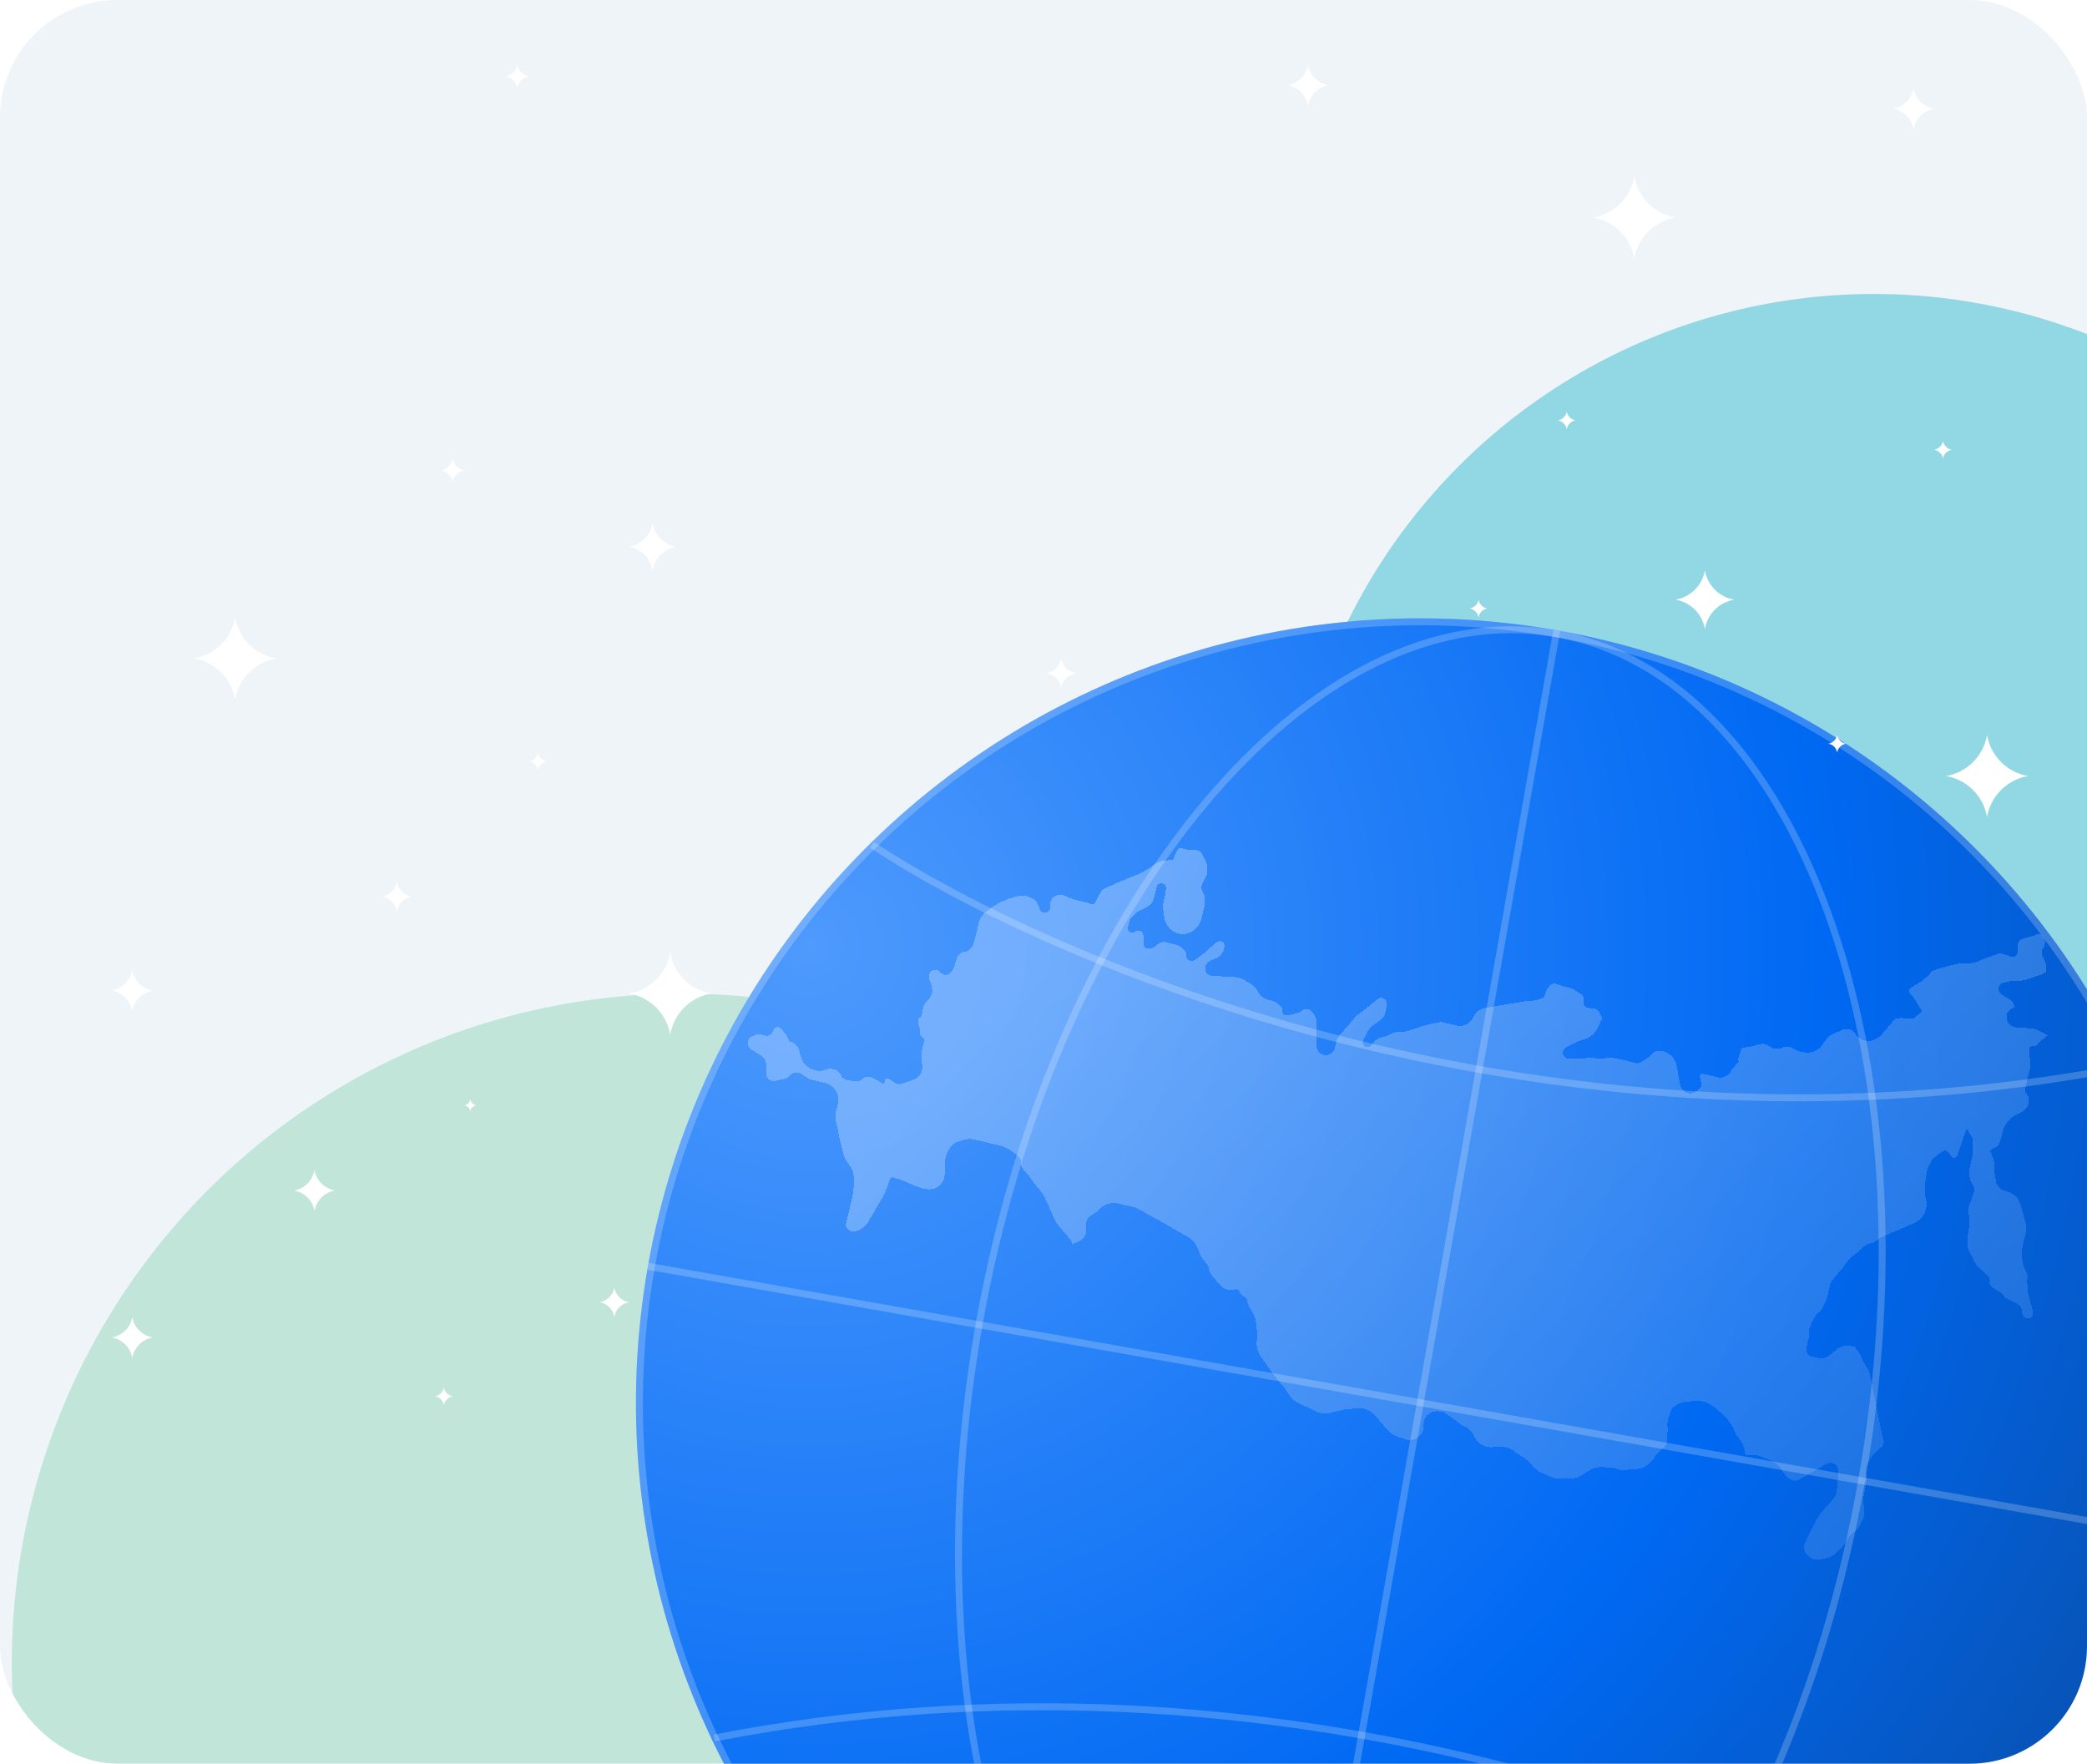 <?xml version="1.0" encoding="UTF-8"?> <svg xmlns="http://www.w3.org/2000/svg" width="355" height="300" viewBox="0 0 355 300" fill="none"><g clip-path="url(#clip0_215_4340)"><rect width="355" height="300" rx="20" fill="#EFF4F8"></rect><g filter="url(#filter0_f_215_4340)"><circle cx="318.734" cy="149.734" r="99.734" fill="#92D7E4"></circle></g><g filter="url(#filter1_f_215_4340)"><circle cx="116" cy="283" r="114" fill="#C1E5D9"></circle></g><circle cx="241.6" cy="238.6" r="133.422" transform="rotate(10.019 241.6 238.6)" fill="url(#paint0_radial_215_4340)"></circle><circle cx="241.6" cy="238.6" r="132.832" transform="rotate(10.019 241.6 238.6)" stroke="white" stroke-opacity="0.21" stroke-width="1.181"></circle><g filter="url(#filter2_d_215_4340)" data-figma-bg-blur-radius="8.37818"><path d="M126.939 175.936C126.465 175.823 125.884 176.069 125.363 176.41C124.668 176.864 124.696 177.833 125.289 178.413C125.38 178.502 125.481 178.579 125.591 178.643L126.938 179.424C127.613 179.815 128.018 180.547 127.989 181.327L127.944 182.568C127.91 183.478 128.813 184.131 129.667 183.815C129.774 183.775 129.885 183.751 129.998 183.737C130.652 183.654 131.778 183.386 132.13 182.818C132.383 182.411 132.975 182.399 133.505 182.504C133.997 182.601 134.397 182.928 134.795 183.234C135.025 183.411 135.28 183.568 135.503 183.621L138.032 184.224C138.58 184.354 139.074 184.653 139.444 185.078L139.502 185.144C140.133 185.869 140.375 186.854 140.153 187.789L139.843 189.088C139.666 189.833 139.75 190.611 139.976 191.343C140.095 191.728 140.196 192.136 140.225 192.472C140.305 193.382 140.814 194.989 141.108 196.248C141.402 197.506 142.606 198.685 142.753 199.314C142.9 199.943 142.994 202.046 142.592 203.733L141.52 208.232C141.484 208.386 141.511 208.54 141.585 208.691C142.398 210.33 144.84 209.09 145.576 207.415C146.08 206.545 147.185 204.649 147.57 204.027C148.052 203.251 148.735 201.63 148.936 200.787C149.137 199.943 149.632 200.358 150.475 200.559C151.318 200.76 153.433 201.858 154.276 202.059L154.868 202.2C155.915 202.449 157.068 202.242 157.711 201.38C157.961 201.044 158.168 200.681 158.251 200.331C158.519 199.206 158.292 197.666 158.493 196.823C158.57 196.501 158.765 196.058 158.984 195.627C159.384 194.837 160.131 194.293 160.984 194.054L161.638 193.87C162.218 193.708 162.829 193.696 163.415 193.835L165.051 194.225L167.862 194.894C168.617 195.074 169.363 195.532 169.778 195.837C169.913 195.937 170.049 196.035 170.185 196.132C170.721 196.511 171.468 197.208 171.327 197.8C171.126 198.643 172.398 199.54 172.826 200.237C173.122 200.718 174.145 201.993 174.815 202.809C175.004 203.04 175.165 203.292 175.291 203.562C175.861 204.779 176.783 206.784 177.04 207.481C177.401 208.458 180.091 210.882 179.957 211.444C179.89 211.726 180.583 211.427 181.338 211.023C182.122 210.605 182.523 209.722 182.393 208.843L182.376 208.726C182.243 207.827 182.714 206.947 183.536 206.559C183.728 206.469 183.905 206.349 184.06 206.204L184.727 205.585C185.594 204.778 186.807 204.458 187.959 204.733L190.423 205.319C190.734 205.394 191.035 205.51 191.315 205.665L195.616 208.042L199.827 210.483C200.482 210.863 201 211.442 201.288 212.142C201.456 212.552 201.633 212.996 201.772 213.371C202.133 214.349 203.19 214.898 203.27 215.808C203.35 216.719 204.34 217.549 205.264 218.66C206.187 219.771 207.512 219.196 208.074 219.33C208.4 219.407 208.47 219.724 208.635 220.016C208.907 220.494 209.614 220.545 209.743 221.08C209.86 221.562 209.986 222.265 210.496 222.878C211.419 223.989 211.298 225.743 211.445 226.373C211.516 226.674 211.478 227.462 211.413 228.231C211.338 229.113 211.555 230 212.068 230.721L213.05 232.103C213.715 233.054 215.143 235.038 215.539 235.371C215.817 235.603 216.44 236.513 216.959 237.316C217.34 237.903 217.871 238.379 218.507 238.671L220.209 239.454L221.473 240.069C222.205 240.425 223.037 240.518 223.829 240.332L226.133 239.793C226.297 239.754 226.462 239.728 226.629 239.713L228.536 239.545C228.915 239.511 229.298 239.539 229.668 239.627L229.69 239.633C230.409 239.804 231.056 240.195 231.541 240.752L232.427 241.77L233.632 243.22C234.051 243.725 234.604 244.104 235.227 244.313L236.811 244.846C237.132 244.954 237.473 244.989 237.809 244.946C238.921 244.806 239.76 243.869 239.777 242.749L239.784 242.295C239.787 242.124 239.808 241.954 239.848 241.788C240.09 240.771 240.978 240.021 242.023 240.041C242.41 240.048 242.745 240.068 242.92 240.109C243.32 240.205 244.903 241.363 245.895 242.121C246.125 242.296 246.374 242.442 246.639 242.554L246.674 242.569C247.434 242.89 248.042 243.491 248.37 244.248L248.386 244.286C248.778 245.188 249.572 245.854 250.53 246.082C250.826 246.152 251.13 246.179 251.434 246.162L252.778 246.084C253.562 246.039 254.339 246.255 254.986 246.699L257.025 248.098C257.212 248.226 257.386 248.371 257.545 248.532L258.743 249.748C259.058 250.068 259.43 250.324 259.841 250.505L261.477 251.223C261.938 251.426 262.437 251.527 262.941 251.522L264.769 251.501C265.411 251.494 266.039 251.312 266.586 250.976L268.081 250.055C268.606 249.732 269.206 249.547 269.823 249.548C270.96 249.549 272.368 249.616 272.67 249.87C272.989 250.137 274.837 250.011 276.239 249.859C276.84 249.794 277.412 249.564 277.874 249.175C278.433 248.703 279.022 248.139 279.094 247.834C279.228 247.272 280.968 246.2 281.102 245.638C281.236 245.076 281.357 243.321 281.277 242.411C281.197 241.5 281.679 240.724 281.88 239.88C282.014 239.318 283.099 238.803 283.888 238.52C284.17 238.42 284.467 238.375 284.766 238.366L286.464 238.31C287.208 238.286 287.941 238.497 288.558 238.913L289.42 239.493C289.577 239.599 289.725 239.717 289.863 239.847L291.154 241.057C291.288 241.182 291.412 241.318 291.522 241.465C291.929 242.009 292.537 242.897 292.639 243.334C292.644 243.355 292.651 243.377 292.658 243.398C293.065 244.523 294.24 245.293 294.376 246.482C294.398 246.68 294.418 246.867 294.432 247.03C294.512 247.94 295.556 247.298 296.399 247.499C297.242 247.699 299.424 248.516 300.133 249.279C300.842 250.042 301.203 251.02 301.979 251.502C302.302 251.702 302.612 251.798 302.865 251.837C303.207 251.89 303.537 251.749 303.838 251.575L308.281 249.012C308.982 248.608 309.878 248.888 310.222 249.619C310.32 249.826 310.365 250.054 310.351 250.283C310.282 251.448 310.141 253.397 309.996 254.006C309.795 254.849 308.269 256.269 307.439 257.259C306.609 258.25 305.926 259.871 304.761 262.267C304.041 263.749 304.968 264.665 305.902 265.118C306.397 265.358 306.966 265.335 307.502 265.21L308.39 265.002C308.925 264.877 309.426 264.631 309.838 264.266C310.586 263.603 311.478 262.743 311.56 262.401C311.694 261.839 312.524 260.848 313.22 260.419C313.916 259.991 314.666 258.089 314.733 257.808C314.8 257.527 314.492 255.077 314.693 254.233C314.894 253.389 315.363 251.421 315.002 250.444C314.641 249.466 316.435 246.922 317.479 246.279C317.978 245.971 318.101 245.553 318.072 245.191C318.04 244.773 317.839 244.381 317.756 243.97L315.756 233.93C315.641 233.352 315.376 232.817 315.045 232.33C314.763 231.914 314.463 231.412 314.297 230.961C313.935 229.984 313.44 229.568 313.226 229.22C313.012 228.872 311.259 228.752 310.563 229.18C310.203 229.402 309.496 229.971 308.872 230.493C308.316 230.958 307.574 231.143 306.869 230.975L305.83 230.727C305.425 230.631 305.096 230.339 304.952 229.949C304.867 229.718 304.852 229.468 304.908 229.23L305.344 227.402C305.353 227.365 305.356 227.327 305.355 227.288L305.323 226.285C305.312 225.937 306.584 223.342 306.924 223.262C307.553 223.115 308.303 221.213 308.504 220.37L308.972 218.401C309.069 217.997 310.184 216.68 310.894 215.887C311.04 215.724 311.171 215.549 311.293 215.366C311.671 214.799 312.303 213.951 312.774 213.661C313.214 213.39 313.884 212.778 314.34 212.335C314.547 212.133 314.771 211.948 315.026 211.809C315.385 211.614 315.813 211.413 315.973 211.452C316.148 211.493 316.808 211.053 317.321 210.676C317.584 210.484 317.867 210.318 318.169 210.195L320.016 209.443L323.23 208.046C323.731 207.829 324.173 207.498 324.523 207.08C325.233 206.232 325.503 205.1 325.251 204.024L325.063 203.216C324.915 202.587 325.17 200.27 325.371 199.427C325.572 198.583 326.188 197.244 326.536 197.03C326.884 196.816 328.062 195.611 328.624 195.744C329.186 195.878 329.547 196.856 329.828 196.923C330.147 196.999 330.472 196.821 330.58 196.511C331.244 194.596 332.274 191.644 332.225 191.848C332.158 192.129 333.295 193.588 333.228 193.87C333.161 194.151 333.322 195.972 333.121 196.815L332.652 198.784C332.384 199.909 332.959 201.234 333.387 201.931C333.816 202.627 332.303 205.238 332.45 205.867C332.597 206.497 332.69 208.599 332.422 209.724C332.263 210.393 332.276 211.257 332.325 211.867C332.352 212.214 332.456 212.548 332.609 212.861C332.929 213.511 333.413 214.457 333.813 215.106C334.455 216.151 336.355 216.901 336.088 218.025C335.82 219.15 338.349 219.753 338.496 220.382C338.643 221.011 340.891 221.547 341.32 222.243C341.451 222.457 341.555 222.932 341.635 223.499C341.744 224.266 342.802 224.497 343.3 223.903C343.632 223.507 343.233 222.104 342.993 221.453L342.609 219.81C342.571 219.647 342.544 219.481 342.531 219.314C342.481 218.648 342.431 217.577 342.525 217.181C342.659 216.619 341.736 215.508 341.656 214.597L341.656 214.597C341.576 213.687 341.496 212.776 341.696 211.933L342.221 209.732C342.36 209.146 342.348 208.535 342.186 207.956L341.326 204.884C341.019 203.788 340.142 202.945 339.034 202.681C338.375 202.524 337.761 202.172 337.397 201.6C337.244 201.361 337.138 201.147 337.162 201.047C337.229 200.765 336.72 199.159 336.854 198.596C336.988 198.034 336.694 196.775 336.266 196.079C335.838 195.383 337.029 195.369 337.444 194.874C337.859 194.378 338.127 193.254 338.328 192.41C338.428 191.99 338.712 191.439 338.985 190.98C339.259 190.518 339.67 190.16 340.139 189.9L341.711 189.033C342.56 188.565 342.899 187.556 342.679 186.612C342.532 185.982 341.903 186.13 342.17 185.005L342.907 181.912C343.035 181.376 342.923 179.744 342.807 178.535C342.769 178.132 343.137 177.807 343.53 177.9C343.726 177.947 343.931 177.889 344.076 177.75C344.769 177.08 345.866 176.08 346.067 176.127C346.248 176.171 345.157 175.653 344.261 175.235C343.871 175.054 343.452 174.947 343.023 174.918L340.667 174.756C340.338 174.733 340.021 174.625 339.747 174.44C338.86 173.842 338.622 172.59 339.409 171.864C339.655 171.636 339.886 171.468 340.059 171.428C340.412 171.345 340.276 170.941 340.057 170.579C339.884 170.293 339.62 170.079 339.336 169.903L338.097 169.133C337.702 168.888 337.509 168.418 337.616 167.966C337.711 167.568 338.022 167.258 338.42 167.165L339.411 166.933C339.575 166.894 339.743 166.871 339.911 166.864L341.293 166.802C341.602 166.788 341.909 166.734 342.205 166.64L343.365 166.272C344.11 166.054 345.614 165.56 345.668 165.335C345.838 164.621 345.665 163.879 345.334 163.224C344.975 162.513 344.736 161.714 345.133 161.345C345.454 161.046 345.515 160.505 345.466 159.964C345.391 159.142 344.618 158.542 343.916 158.975C343.22 159.403 342.028 159.417 341.332 159.845C340.636 160.274 340.998 161.251 340.797 162.095C340.675 162.606 340.299 162.75 340.002 162.761C339.837 162.766 339.679 162.708 339.524 162.65L339.518 162.648C338.835 162.394 337.752 162.05 337.504 162.202C337.156 162.416 334.921 163.072 334.225 163.501C333.74 163.8 332.223 163.883 331.253 163.89C330.996 163.892 330.739 163.915 330.487 163.969C328.846 164.323 326.146 165 326.047 165.416C325.913 165.978 324.936 166.34 324.869 166.621C324.802 166.902 322.5 167.84 322.366 168.402C322.232 168.965 322.794 169.098 323.223 169.795L324.507 171.884C324.721 172.232 323.744 172.593 323.329 173.089C323.271 173.158 323.188 173.199 323.089 173.217C321.945 173.424 320.631 172.779 319.761 173.55C319.707 173.598 319.66 173.645 319.622 173.691L317.773 175.899C317.622 176.078 317.452 176.239 317.265 176.38L317.063 176.531C316.254 177.136 315.169 177.225 314.272 176.759L314.12 176.68C313.796 176.512 313.524 176.259 313.333 175.948C312.981 175.375 312.363 174.998 311.692 175.046C311.367 175.069 311.077 175.113 310.949 175.191C310.601 175.406 308.995 175.915 308.58 176.41C308.165 176.905 307.683 177.682 307.268 178.178C307.078 178.403 306.622 178.643 306.166 178.839C305.575 179.092 304.917 179.103 304.292 178.954L303.68 178.809C303.415 178.746 303.161 178.64 302.929 178.496L302.64 178.316C302.072 177.964 301.363 177.93 300.765 178.228C300.115 178.55 299.339 178.481 298.757 178.049L298.652 177.971C298.196 177.632 297.622 177.482 297.065 177.594C296.635 177.681 296.211 177.786 296.052 177.883C295.704 178.098 293.951 177.977 293.817 178.54C293.683 179.102 293.067 180.441 293.348 180.508C293.629 180.575 292.17 181.713 292.036 182.276C291.902 182.838 290.577 183.414 290.015 183.28L287.486 182.678C286.081 182.343 287.365 184.432 286.95 184.927C286.774 185.137 286.407 185.424 286.032 185.691C285.499 186.069 284.792 186.062 284.237 185.717C283.825 185.461 283.54 185.044 283.451 184.568L282.834 181.255C282.654 180.288 282.027 179.465 281.143 179.035C280.502 178.724 279.748 178.584 279.109 178.898C278.955 178.974 278.846 179.053 278.828 179.129C278.761 179.411 276.606 180.977 276.043 180.843L273.514 180.241C272.765 180.063 271.196 179.748 270.918 179.92C270.639 180.091 269.214 180.009 268.535 179.947L264.522 180.077C263.606 180.107 263.13 178.998 263.782 178.354C263.855 178.283 263.938 178.223 264.029 178.176L265.942 177.192C266.154 177.083 266.376 176.995 266.606 176.931L267.119 176.787C268.357 176.44 269.265 175.432 269.712 174.226C269.836 173.891 269.962 173.615 270.076 173.479C270.326 173.18 269.897 172.472 269.469 171.923C269.229 171.616 268.85 171.46 268.461 171.464L268.003 171.469C267.336 171.477 266.84 170.856 266.995 170.207C267.094 169.791 266.924 169.358 266.57 169.119L265.537 168.423C265.256 168.234 264.943 168.097 264.613 168.018L263.425 167.735C263.144 167.668 262.368 167.186 261.739 167.334C261.11 167.481 260.561 168.539 260.36 169.382C260.2 170.057 257.964 170.297 256.867 170.333L250.185 171.457C249.337 171.599 248.621 172.166 248.287 172.958C248.19 173.189 248.058 173.404 247.898 173.596C247.284 174.328 246.308 174.653 245.378 174.431L245.209 174.391L242.961 173.855C242.736 173.802 241.841 173.985 241.422 174.083L239.535 174.525L237.609 175.237C236.953 175.48 236.236 175.49 235.537 175.528C235.082 175.552 234.578 175.657 234.154 175.918C233.981 176.025 233.812 176.101 233.651 176.153C232.911 176.394 231.963 176.522 231.463 177.119L230.887 177.805C230.56 178.196 229.959 178.195 229.634 177.803C229.449 177.581 229.394 177.277 229.504 177.01C229.875 176.112 230.556 174.774 231.264 174.338C232.308 173.695 233.071 172.985 233.138 172.704L233.547 170.983C233.66 170.512 233.424 170.028 232.984 169.825C232.628 169.662 232.211 169.717 231.91 169.967L230.18 171.405L228.702 172.512C228.483 172.675 228.284 172.864 228.109 173.073L226.713 174.74L225.693 175.828C225.318 176.229 225.053 176.721 224.926 177.256L224.686 178.261C224.543 178.864 224.058 179.326 223.449 179.439C222.505 179.616 221.625 178.909 221.594 177.949L221.547 176.481L221.635 174.055C221.648 173.714 221.571 173.376 221.412 173.074L221.03 172.349C220.623 171.577 219.594 171.402 218.955 171.996C218.786 172.153 218.579 172.264 218.354 172.316L216.594 172.729C216.115 172.841 215.686 172.41 215.8 171.931C215.854 171.705 215.785 171.467 215.619 171.305L215.078 170.776C214.819 170.522 214.496 170.344 214.144 170.26L213.49 170.104C212.643 169.903 211.929 169.335 211.542 168.555C211.286 168.039 210.884 167.61 210.386 167.321L209.268 166.673C208.789 166.396 208.252 166.234 207.7 166.202L203.77 165.969C203.632 165.961 203.496 165.929 203.369 165.876C202.643 165.569 202.395 164.663 202.865 164.03L203.018 163.825C203.172 163.617 203.381 163.455 203.621 163.357L204.455 163.017C205.146 162.736 205.659 162.138 205.832 161.412L205.915 161.065C205.943 160.944 205.943 160.819 205.915 160.699C205.792 160.17 205.186 159.918 204.723 160.202L204.365 160.423C204.303 160.461 204.245 160.505 204.192 160.554L202.746 161.9L201.02 163.192C200.966 163.232 200.908 163.267 200.848 163.295L200.719 163.356C200.077 163.659 199.348 163.149 199.413 162.442C199.439 162.167 199.339 161.895 199.141 161.701L198.692 161.262C198.402 160.978 198.041 160.779 197.646 160.685L195.72 160.226C194.976 160.049 194.372 160.935 193.658 161.21C193.243 161.369 192.814 161.434 192.508 161.244C192.16 161.028 192.081 160.123 192.114 159.151C192.139 158.438 191.268 157.976 190.735 158.449C190.283 158.85 189.566 158.586 189.478 157.989C189.464 157.893 189.468 157.795 189.491 157.7L189.634 157.1C189.738 156.662 189.919 156.242 190.22 155.908C190.603 155.483 191.137 154.999 191.666 154.803C192.624 154.449 193.678 153.837 193.914 152.844L193.955 152.674L194.384 150.872C194.45 150.595 194.657 150.372 194.929 150.286C195.484 150.11 196.037 150.556 195.972 151.134C195.908 151.702 195.834 152.264 195.775 152.513L195.573 153.361C195.485 153.731 195.457 154.113 195.49 154.492L195.57 155.391C195.59 155.624 195.633 155.853 195.699 156.077L195.874 156.676C196.117 157.504 196.698 158.192 197.475 158.569C198.226 158.935 199.094 158.977 199.878 158.687L199.931 158.668C200.375 158.503 200.777 158.243 201.108 157.904L201.133 157.878C201.559 157.443 201.858 156.9 201.999 156.309L202.185 155.526L202.52 154.12C202.632 153.651 202.726 152.505 202.213 151.67C201.989 151.307 201.979 150.946 202.068 150.628C202.267 149.924 202.773 149.317 202.943 148.605C203.12 147.859 203.042 147.072 202.698 146.386C202.452 145.894 202.186 145.385 202 145.082C201.905 144.927 201.78 144.824 201.642 144.757C201.012 144.453 200.232 144.661 199.551 144.499L198.627 144.278C197.784 144.078 197.382 145.765 197.315 146.046C197.262 146.271 196.454 146.336 196.057 146.341C195.285 146.349 194.536 146.612 193.927 147.087L193.407 147.492L191.966 148.38C191.767 148.502 191.557 148.604 191.338 148.685L190.69 148.925C188.83 149.671 185.095 151.218 185.042 151.443C184.975 151.724 184.078 152.996 183.944 153.558C183.859 153.916 183.262 153.801 182.797 153.636C182.577 153.558 182.358 153.478 182.131 153.424L180.223 152.969C180.027 152.923 179.455 152.673 178.778 152.359C177.594 151.811 176.226 152.669 176.24 153.974L176.244 154.33C176.247 154.565 176.156 154.791 175.992 154.959C175.552 155.409 174.796 155.27 174.545 154.693L174.119 153.711C173.989 153.411 173.771 153.159 173.494 152.986L173.169 152.785C172.649 152.462 172.038 152.316 171.427 152.37L170.935 152.413C170.677 152.436 170.423 152.487 170.176 152.565L168.941 152.957C168.383 153.22 167.198 153.789 166.92 153.961C166.748 154.066 166.11 154.52 165.478 154.975C164.792 155.468 164.309 156.194 164.113 157.016L163.418 159.937C163.24 160.682 162.849 161.387 162.19 161.777C161.999 161.89 161.836 161.962 161.752 161.942C160.843 161.725 160.305 163.029 160.089 163.938L159.958 164.486C159.933 164.594 159.714 164.934 159.446 165.325C159.017 165.949 158.113 165.973 157.628 165.39L157.583 165.335C157.14 164.802 156.323 164.801 155.879 165.332C155.635 165.622 155.557 166.017 155.672 166.379L155.996 167.405L156.15 168.065C156.326 168.818 156.062 169.605 155.468 170.099C155.374 170.178 155.287 170.264 155.208 170.358L155.188 170.383C154.748 170.908 154.602 171.604 154.495 172.281C154.436 172.656 154.3 173.008 154.028 173.176C153.332 173.605 154.255 174.716 154.121 175.278C153.987 175.841 154.201 176.189 154.696 176.604C154.842 176.726 154.866 176.929 154.824 177.158C154.678 177.959 154.325 178.735 154.381 179.547L154.512 181.444C154.58 182.43 153.964 183.335 153.022 183.634L152.045 183.995L150.927 184.349C150.617 184.448 150.279 184.406 150.003 184.234L148.77 183.468C148.498 183.299 148.15 183.514 148.178 183.833C148.21 184.192 147.766 184.408 147.486 184.181C147.126 183.889 146.747 183.625 146.504 183.567C146.421 183.547 146.335 183.507 146.248 183.451C145.655 183.07 144.832 182.947 144.379 183.488C144.174 183.732 143.868 183.868 143.55 183.857L142.144 183.806C141.509 183.783 140.94 183.407 140.669 182.833C140.449 182.366 140.029 182.025 139.527 181.905L139.325 181.857C138.877 181.751 138.401 181.795 137.978 181.978C137.548 182.165 137.063 182.21 136.607 182.101L136.204 182.005C135.64 181.871 135.124 181.586 134.709 181.181C134.334 180.814 134.055 180.36 133.897 179.86L133.68 179.172C133.647 179.068 133.622 178.961 133.606 178.852C133.483 178.021 132.866 177.347 132.049 177.153L131.998 177.141C131.716 177.074 131.422 175.815 131.141 175.748C131.05 175.726 130.853 175.452 130.625 175.08C130.26 174.488 129.335 174.604 129.174 175.279C129.026 175.901 128.403 176.284 127.781 176.136L126.939 175.936Z" fill="url(#paint1_linear_215_4340)" fill-opacity="0.5" shape-rendering="crispEdges"></path></g><path d="M264.71 107.793C285.303 111.432 301.495 129.248 310.949 155.346C320.397 181.428 323.061 215.663 316.666 251.862C310.27 288.06 296.037 319.31 278.224 340.575C260.4 361.855 239.083 373.044 218.49 369.406C197.897 365.767 181.705 347.951 172.251 321.853C162.803 295.771 160.138 261.536 166.534 225.337C172.929 189.139 187.164 157.889 204.976 136.624C222.8 115.345 244.117 104.155 264.71 107.793Z" stroke="white" stroke-opacity="0.21" stroke-width="1.181"></path><path d="M110.213 215.387L372.987 261.812" stroke="white" stroke-opacity="0.21" stroke-width="1.181"></path><path d="M218.387 369.987L264.812 107.213" stroke="white" stroke-opacity="0.21" stroke-width="1.181"></path><path d="M148.333 143.704C179.33 164.234 264.452 200.349 361.737 181.407" stroke="white" stroke-opacity="0.21" stroke-width="1.181"></path><path d="M334.896 333.334C303.899 312.803 218.777 276.688 121.491 295.631" stroke="white" stroke-opacity="0.21" stroke-width="1.181"></path><path d="M114 176C114.598 172.411 117.411 169.598 121 169C117.411 168.402 114.598 165.589 114 162C113.402 165.589 110.589 168.402 107 169C110.589 169.598 113.402 172.411 114 176Z" fill="white"></path><path d="M40 119C40.598 115.411 43.411 112.598 47 112C43.411 111.402 40.598 108.589 40 105C39.402 108.589 36.589 111.402 33 112C36.589 112.598 39.402 115.411 40 119Z" fill="white"></path><path d="M53.5 206C53.799 204.205 55.205 202.799 57 202.5C55.205 202.201 53.799 200.795 53.5 199C53.201 200.795 51.795 202.201 50 202.5C51.795 202.799 53.201 204.205 53.5 206Z" fill="white"></path><path d="M67.5 155C67.714 153.718 68.718 152.714 70 152.5C68.718 152.286 67.714 151.282 67.5 150C67.286 151.282 66.282 152.286 65 152.5C66.282 152.714 67.286 153.718 67.5 155Z" fill="white"></path><path d="M75.5 239C75.628 238.231 76.231 237.628 77 237.5C76.231 237.372 75.628 236.769 75.5 236C75.372 236.769 74.769 237.372 74 237.5C74.769 237.628 75.372 238.231 75.5 239Z" fill="white"></path><path d="M22.5 172C22.799 170.205 24.205 168.799 26 168.5C24.205 168.201 22.799 166.795 22.5 165C22.201 166.795 20.795 168.201 19 168.5C20.795 168.799 22.201 170.205 22.5 172Z" fill="white"></path><path d="M22.5 231C22.799 229.205 24.205 227.799 26 227.5C24.205 227.201 22.799 225.795 22.5 224C22.201 225.795 20.795 227.201 19 227.5C20.795 227.799 22.201 229.205 22.5 231Z" fill="white"></path><path d="M325.5 22C325.799 20.205 327.205 18.799 329 18.5C327.205 18.201 325.799 16.795 325.5 15C325.201 16.795 323.795 18.201 322 18.5C323.795 18.799 325.201 20.205 325.5 22Z" fill="white"></path><path d="M222.5 18C222.799 16.205 224.205 14.799 226 14.5C224.205 14.201 222.799 12.795 222.5 11C222.201 12.795 220.795 14.201 219 14.5C220.795 14.799 222.201 16.205 222.5 18Z" fill="white"></path><path d="M88 15C88.171 13.975 88.975 13.171 90 13C88.975 12.829 88.171 12.025 88 11C87.829 12.025 87.025 12.829 86 13C87.025 13.171 87.829 13.975 88 15Z" fill="white"></path><path d="M77 82C77.171 80.975 77.975 80.171 79 80C77.975 79.829 77.171 79.025 77 78C76.829 79.025 76.025 79.829 75 80C76.025 80.171 76.829 80.975 77 82Z" fill="white"></path><path d="M338 139C338.598 135.411 341.411 132.598 345 132C341.411 131.402 338.598 128.589 338 125C337.402 128.589 334.589 131.402 331 132C334.589 132.598 337.402 135.411 338 139Z" fill="white"></path><path d="M278 44C278.598 40.411 281.411 37.598 285 37C281.411 36.402 278.598 33.589 278 30C277.402 33.589 274.589 36.402 271 37C274.589 37.598 277.402 40.411 278 44Z" fill="white"></path><path d="M290 107C290.427 104.436 292.436 102.427 295 102C292.436 101.573 290.427 99.564 290 97C289.573 99.564 287.564 101.573 285 102C287.564 102.427 289.573 104.436 290 107Z" fill="white"></path><path d="M111 97C111.342 94.949 112.949 93.342 115 93C112.949 92.658 111.342 91.051 111 89C110.658 91.051 109.051 92.658 107 93C109.051 93.342 110.658 94.949 111 97Z" fill="white"></path><path d="M180.5 117C180.714 115.718 181.718 114.714 183 114.5C181.718 114.286 180.714 113.282 180.5 112C180.286 113.282 179.282 114.286 178 114.5C179.282 114.714 180.286 115.718 180.5 117Z" fill="white"></path><path d="M104.5 224C104.714 222.718 105.718 221.714 107 221.5C105.718 221.286 104.714 220.282 104.5 219C104.286 220.282 103.282 221.286 102 221.5C103.282 221.714 104.286 222.718 104.5 224Z" fill="white"></path><path d="M80 189C80.085 188.487 80.487 188.085 81 188C80.487 187.915 80.085 187.513 80 187C79.915 187.513 79.513 187.915 79 188C79.513 188.085 79.915 188.487 80 189Z" fill="white"></path><path d="M251.5 105C251.628 104.231 252.231 103.628 253 103.5C252.231 103.372 251.628 102.769 251.5 102C251.372 102.769 250.769 103.372 250 103.5C250.769 103.628 251.372 104.231 251.5 105Z" fill="white"></path><path d="M91.5 131C91.628 130.231 92.231 129.628 93 129.5C92.231 129.372 91.628 128.769 91.5 128C91.372 128.769 90.769 129.372 90 129.5C90.769 129.628 91.372 130.231 91.5 131Z" fill="white"></path><path d="M330.5 78C330.628 77.231 331.231 76.628 332 76.5C331.231 76.372 330.628 75.769 330.5 75C330.372 75.769 329.769 76.372 329 76.5C329.769 76.628 330.372 77.231 330.5 78Z" fill="white"></path><path d="M312.5 128C312.628 127.231 313.231 126.628 314 126.5C313.231 126.372 312.628 125.769 312.5 125C312.372 125.769 311.769 126.372 311 126.5C311.769 126.628 312.372 127.231 312.5 128Z" fill="white"></path><path d="M266.5 73C266.628 72.231 267.231 71.628 268 71.5C267.231 71.372 266.628 70.769 266.5 70C266.372 70.769 265.769 71.372 265 71.5C265.769 71.628 266.372 72.231 266.5 73Z" fill="white"></path></g><defs><filter id="filter0_f_215_4340" x="37.98" y="-131.02" width="561.508" height="561.508" filterUnits="userSpaceOnUse" color-interpolation-filters="sRGB"><feFlood flood-opacity="0" result="BackgroundImageFix"></feFlood><feBlend mode="normal" in="SourceGraphic" in2="BackgroundImageFix" result="shape"></feBlend><feGaussianBlur stdDeviation="90.51" result="effect1_foregroundBlur_215_4340"></feGaussianBlur></filter><filter id="filter1_f_215_4340" x="-179.02" y="-12.02" width="590.04" height="590.04" filterUnits="userSpaceOnUse" color-interpolation-filters="sRGB"><feFlood flood-opacity="0" result="BackgroundImageFix"></feFlood><feBlend mode="normal" in="SourceGraphic" in2="BackgroundImageFix" result="shape"></feBlend><feGaussianBlur stdDeviation="90.51" result="effect1_foregroundBlur_215_4340"></feGaussianBlur></filter><filter id="filter2_d_215_4340" x="116.465" y="135.884" width="238" height="137.797" filterUnits="userSpaceOnUse" color-interpolation-filters="sRGB"><feFlood flood-opacity="0" result="BackgroundImageFix"></feFlood><feColorMatrix in="SourceAlpha" type="matrix" values="0 0 0 0 0 0 0 0 0 0 0 0 0 0 0 0 0 0 127 0" result="hardAlpha"></feColorMatrix><feOffset dx="2.361"></feOffset><feGaussianBlur stdDeviation="2.361"></feGaussianBlur><feComposite in2="hardAlpha" operator="out"></feComposite><feColorMatrix type="matrix" values="0 0 0 0 0.09 0 0 0 0 0.314 0 0 0 0 0.609 0 0 0 0.72 0"></feColorMatrix><feBlend mode="normal" in2="BackgroundImageFix" result="effect1_dropShadow_215_4340"></feBlend><feBlend mode="normal" in="SourceGraphic" in2="effect1_dropShadow_215_4340" result="shape"></feBlend></filter><clipPath id="bgblur_1_215_4340_clip_path" transform="translate(-116.465 -135.884)"><path d="M126.939 175.936C126.465 175.823 125.884 176.069 125.363 176.41C124.668 176.864 124.696 177.833 125.289 178.413C125.38 178.502 125.481 178.579 125.591 178.643L126.938 179.424C127.613 179.815 128.018 180.547 127.989 181.327L127.944 182.568C127.91 183.478 128.813 184.131 129.667 183.815C129.774 183.775 129.885 183.751 129.998 183.737C130.652 183.654 131.778 183.386 132.13 182.818C132.383 182.411 132.975 182.399 133.505 182.504C133.997 182.601 134.397 182.928 134.795 183.234C135.025 183.411 135.28 183.568 135.503 183.621L138.032 184.224C138.58 184.354 139.074 184.653 139.444 185.078L139.502 185.144C140.133 185.869 140.375 186.854 140.153 187.789L139.843 189.088C139.666 189.833 139.75 190.611 139.976 191.343C140.095 191.728 140.196 192.136 140.225 192.472C140.305 193.382 140.814 194.989 141.108 196.248C141.402 197.506 142.606 198.685 142.753 199.314C142.9 199.943 142.994 202.046 142.592 203.733L141.52 208.232C141.484 208.386 141.511 208.54 141.585 208.691C142.398 210.33 144.84 209.09 145.576 207.415C146.08 206.545 147.185 204.649 147.57 204.027C148.052 203.251 148.735 201.63 148.936 200.787C149.137 199.943 149.632 200.358 150.475 200.559C151.318 200.76 153.433 201.858 154.276 202.059L154.868 202.2C155.915 202.449 157.068 202.242 157.711 201.38C157.961 201.044 158.168 200.681 158.251 200.331C158.519 199.206 158.292 197.666 158.493 196.823C158.57 196.501 158.765 196.058 158.984 195.627C159.384 194.837 160.131 194.293 160.984 194.054L161.638 193.87C162.218 193.708 162.829 193.696 163.415 193.835L165.051 194.225L167.862 194.894C168.617 195.074 169.363 195.532 169.778 195.837C169.913 195.937 170.049 196.035 170.185 196.132C170.721 196.511 171.468 197.208 171.327 197.8C171.126 198.643 172.398 199.54 172.826 200.237C173.122 200.718 174.145 201.993 174.815 202.809C175.004 203.04 175.165 203.292 175.291 203.562C175.861 204.779 176.783 206.784 177.04 207.481C177.401 208.458 180.091 210.882 179.957 211.444C179.89 211.726 180.583 211.427 181.338 211.023C182.122 210.605 182.523 209.722 182.393 208.843L182.376 208.726C182.243 207.827 182.714 206.947 183.536 206.559C183.728 206.469 183.905 206.349 184.06 206.204L184.727 205.585C185.594 204.778 186.807 204.458 187.959 204.733L190.423 205.319C190.734 205.394 191.035 205.51 191.315 205.665L195.616 208.042L199.827 210.483C200.482 210.863 201 211.442 201.288 212.142C201.456 212.552 201.633 212.996 201.772 213.371C202.133 214.349 203.19 214.898 203.27 215.808C203.35 216.719 204.34 217.549 205.264 218.66C206.187 219.771 207.512 219.196 208.074 219.33C208.4 219.407 208.47 219.724 208.635 220.016C208.907 220.494 209.614 220.545 209.743 221.08C209.86 221.562 209.986 222.265 210.496 222.878C211.419 223.989 211.298 225.743 211.445 226.373C211.516 226.674 211.478 227.462 211.413 228.231C211.338 229.113 211.555 230 212.068 230.721L213.05 232.103C213.715 233.054 215.143 235.038 215.539 235.371C215.817 235.603 216.44 236.513 216.959 237.316C217.34 237.903 217.871 238.379 218.507 238.671L220.209 239.454L221.473 240.069C222.205 240.425 223.037 240.518 223.829 240.332L226.133 239.793C226.297 239.754 226.462 239.728 226.629 239.713L228.536 239.545C228.915 239.511 229.298 239.539 229.668 239.627L229.69 239.633C230.409 239.804 231.056 240.195 231.541 240.752L232.427 241.77L233.632 243.22C234.051 243.725 234.604 244.104 235.227 244.313L236.811 244.846C237.132 244.954 237.473 244.989 237.809 244.946C238.921 244.806 239.76 243.869 239.777 242.749L239.784 242.295C239.787 242.124 239.808 241.954 239.848 241.788C240.09 240.771 240.978 240.021 242.023 240.041C242.41 240.048 242.745 240.068 242.92 240.109C243.32 240.205 244.903 241.363 245.895 242.121C246.125 242.296 246.374 242.442 246.639 242.554L246.674 242.569C247.434 242.89 248.042 243.491 248.37 244.248L248.386 244.286C248.778 245.188 249.572 245.854 250.53 246.082C250.826 246.152 251.13 246.179 251.434 246.162L252.778 246.084C253.562 246.039 254.339 246.255 254.986 246.699L257.025 248.098C257.212 248.226 257.386 248.371 257.545 248.532L258.743 249.748C259.058 250.068 259.43 250.324 259.841 250.505L261.477 251.223C261.938 251.426 262.437 251.527 262.941 251.522L264.769 251.501C265.411 251.494 266.039 251.312 266.586 250.976L268.081 250.055C268.606 249.732 269.206 249.547 269.823 249.548C270.96 249.549 272.368 249.616 272.67 249.87C272.989 250.137 274.837 250.011 276.239 249.859C276.84 249.794 277.412 249.564 277.874 249.175C278.433 248.703 279.022 248.139 279.094 247.834C279.228 247.272 280.968 246.2 281.102 245.638C281.236 245.076 281.357 243.321 281.277 242.411C281.197 241.5 281.679 240.724 281.88 239.88C282.014 239.318 283.099 238.803 283.888 238.52C284.17 238.42 284.467 238.375 284.766 238.366L286.464 238.31C287.208 238.286 287.941 238.497 288.558 238.913L289.42 239.493C289.577 239.599 289.725 239.717 289.863 239.847L291.154 241.057C291.288 241.182 291.412 241.318 291.522 241.465C291.929 242.009 292.537 242.897 292.639 243.334C292.644 243.355 292.651 243.377 292.658 243.398C293.065 244.523 294.24 245.293 294.376 246.482C294.398 246.68 294.418 246.867 294.432 247.03C294.512 247.94 295.556 247.298 296.399 247.499C297.242 247.699 299.424 248.516 300.133 249.279C300.842 250.042 301.203 251.02 301.979 251.502C302.302 251.702 302.612 251.798 302.865 251.837C303.207 251.89 303.537 251.749 303.838 251.575L308.281 249.012C308.982 248.608 309.878 248.888 310.222 249.619C310.32 249.826 310.365 250.054 310.351 250.283C310.282 251.448 310.141 253.397 309.996 254.006C309.795 254.849 308.269 256.269 307.439 257.259C306.609 258.25 305.926 259.871 304.761 262.267C304.041 263.749 304.968 264.665 305.902 265.118C306.397 265.358 306.966 265.335 307.502 265.21L308.39 265.002C308.925 264.877 309.426 264.631 309.838 264.266C310.586 263.603 311.478 262.743 311.56 262.401C311.694 261.839 312.524 260.848 313.22 260.419C313.916 259.991 314.666 258.089 314.733 257.808C314.8 257.527 314.492 255.077 314.693 254.233C314.894 253.389 315.363 251.421 315.002 250.444C314.641 249.466 316.435 246.922 317.479 246.279C317.978 245.971 318.101 245.553 318.072 245.191C318.04 244.773 317.839 244.381 317.756 243.97L315.756 233.93C315.641 233.352 315.376 232.817 315.045 232.33C314.763 231.914 314.463 231.412 314.297 230.961C313.935 229.984 313.44 229.568 313.226 229.22C313.012 228.872 311.259 228.752 310.563 229.18C310.203 229.402 309.496 229.971 308.872 230.493C308.316 230.958 307.574 231.143 306.869 230.975L305.83 230.727C305.425 230.631 305.096 230.339 304.952 229.949C304.867 229.718 304.852 229.468 304.908 229.23L305.344 227.402C305.353 227.365 305.356 227.327 305.355 227.288L305.323 226.285C305.312 225.937 306.584 223.342 306.924 223.262C307.553 223.115 308.303 221.213 308.504 220.37L308.972 218.401C309.069 217.997 310.184 216.68 310.894 215.887C311.04 215.724 311.171 215.549 311.293 215.366C311.671 214.799 312.303 213.951 312.774 213.661C313.214 213.39 313.884 212.778 314.34 212.335C314.547 212.133 314.771 211.948 315.026 211.809C315.385 211.614 315.813 211.413 315.973 211.452C316.148 211.493 316.808 211.053 317.321 210.676C317.584 210.484 317.867 210.318 318.169 210.195L320.016 209.443L323.23 208.046C323.731 207.829 324.173 207.498 324.523 207.08C325.233 206.232 325.503 205.1 325.251 204.024L325.063 203.216C324.915 202.587 325.17 200.27 325.371 199.427C325.572 198.583 326.188 197.244 326.536 197.03C326.884 196.816 328.062 195.611 328.624 195.744C329.186 195.878 329.547 196.856 329.828 196.923C330.147 196.999 330.472 196.821 330.58 196.511C331.244 194.596 332.274 191.644 332.225 191.848C332.158 192.129 333.295 193.588 333.228 193.87C333.161 194.151 333.322 195.972 333.121 196.815L332.652 198.784C332.384 199.909 332.959 201.234 333.387 201.931C333.816 202.627 332.303 205.238 332.45 205.867C332.597 206.497 332.69 208.599 332.422 209.724C332.263 210.393 332.276 211.257 332.325 211.867C332.352 212.214 332.456 212.548 332.609 212.861C332.929 213.511 333.413 214.457 333.813 215.106C334.455 216.151 336.355 216.901 336.088 218.025C335.82 219.15 338.349 219.753 338.496 220.382C338.643 221.011 340.891 221.547 341.32 222.243C341.451 222.457 341.555 222.932 341.635 223.499C341.744 224.266 342.802 224.497 343.3 223.903C343.632 223.507 343.233 222.104 342.993 221.453L342.609 219.81C342.571 219.647 342.544 219.481 342.531 219.314C342.481 218.648 342.431 217.577 342.525 217.181C342.659 216.619 341.736 215.508 341.656 214.597L341.656 214.597C341.576 213.687 341.496 212.776 341.696 211.933L342.221 209.732C342.36 209.146 342.348 208.535 342.186 207.956L341.326 204.884C341.019 203.788 340.142 202.945 339.034 202.681C338.375 202.524 337.761 202.172 337.397 201.6C337.244 201.361 337.138 201.147 337.162 201.047C337.229 200.765 336.72 199.159 336.854 198.596C336.988 198.034 336.694 196.775 336.266 196.079C335.838 195.383 337.029 195.369 337.444 194.874C337.859 194.378 338.127 193.254 338.328 192.41C338.428 191.99 338.712 191.439 338.985 190.98C339.259 190.518 339.67 190.16 340.139 189.9L341.711 189.033C342.56 188.565 342.899 187.556 342.679 186.612C342.532 185.982 341.903 186.13 342.17 185.005L342.907 181.912C343.035 181.376 342.923 179.744 342.807 178.535C342.769 178.132 343.137 177.807 343.53 177.9C343.726 177.947 343.931 177.889 344.076 177.75C344.769 177.08 345.866 176.08 346.067 176.127C346.248 176.171 345.157 175.653 344.261 175.235C343.871 175.054 343.452 174.947 343.023 174.918L340.667 174.756C340.338 174.733 340.021 174.625 339.747 174.44C338.86 173.842 338.622 172.59 339.409 171.864C339.655 171.636 339.886 171.468 340.059 171.428C340.412 171.345 340.276 170.941 340.057 170.579C339.884 170.293 339.62 170.079 339.336 169.903L338.097 169.133C337.702 168.888 337.509 168.418 337.616 167.966C337.711 167.568 338.022 167.258 338.42 167.165L339.411 166.933C339.575 166.894 339.743 166.871 339.911 166.864L341.293 166.802C341.602 166.788 341.909 166.734 342.205 166.64L343.365 166.272C344.11 166.054 345.614 165.56 345.668 165.335C345.838 164.621 345.665 163.879 345.334 163.224C344.975 162.513 344.736 161.714 345.133 161.345C345.454 161.046 345.515 160.505 345.466 159.964C345.391 159.142 344.618 158.542 343.916 158.975C343.22 159.403 342.028 159.417 341.332 159.845C340.636 160.274 340.998 161.251 340.797 162.095C340.675 162.606 340.299 162.75 340.002 162.761C339.837 162.766 339.679 162.708 339.524 162.65L339.518 162.648C338.835 162.394 337.752 162.05 337.504 162.202C337.156 162.416 334.921 163.072 334.225 163.501C333.74 163.8 332.223 163.883 331.253 163.89C330.996 163.892 330.739 163.915 330.487 163.969C328.846 164.323 326.146 165 326.047 165.416C325.913 165.978 324.936 166.34 324.869 166.621C324.802 166.902 322.5 167.84 322.366 168.402C322.232 168.965 322.794 169.098 323.223 169.795L324.507 171.884C324.721 172.232 323.744 172.593 323.329 173.089C323.271 173.158 323.188 173.199 323.089 173.217C321.945 173.424 320.631 172.779 319.761 173.55C319.707 173.598 319.66 173.645 319.622 173.691L317.773 175.899C317.622 176.078 317.452 176.239 317.265 176.38L317.063 176.531C316.254 177.136 315.169 177.225 314.272 176.759L314.12 176.68C313.796 176.512 313.524 176.259 313.333 175.948C312.981 175.375 312.363 174.998 311.692 175.046C311.367 175.069 311.077 175.113 310.949 175.191C310.601 175.406 308.995 175.915 308.58 176.41C308.165 176.905 307.683 177.682 307.268 178.178C307.078 178.403 306.622 178.643 306.166 178.839C305.575 179.092 304.917 179.103 304.292 178.954L303.68 178.809C303.415 178.746 303.161 178.64 302.929 178.496L302.64 178.316C302.072 177.964 301.363 177.93 300.765 178.228C300.115 178.55 299.339 178.481 298.757 178.049L298.652 177.971C298.196 177.632 297.622 177.482 297.065 177.594C296.635 177.681 296.211 177.786 296.052 177.883C295.704 178.098 293.951 177.977 293.817 178.54C293.683 179.102 293.067 180.441 293.348 180.508C293.629 180.575 292.17 181.713 292.036 182.276C291.902 182.838 290.577 183.414 290.015 183.28L287.486 182.678C286.081 182.343 287.365 184.432 286.95 184.927C286.774 185.137 286.407 185.424 286.032 185.691C285.499 186.069 284.792 186.062 284.237 185.717C283.825 185.461 283.54 185.044 283.451 184.568L282.834 181.255C282.654 180.288 282.027 179.465 281.143 179.035C280.502 178.724 279.748 178.584 279.109 178.898C278.955 178.974 278.846 179.053 278.828 179.129C278.761 179.411 276.606 180.977 276.043 180.843L273.514 180.241C272.765 180.063 271.196 179.748 270.918 179.92C270.639 180.091 269.214 180.009 268.535 179.947L264.522 180.077C263.606 180.107 263.13 178.998 263.782 178.354C263.855 178.283 263.938 178.223 264.029 178.176L265.942 177.192C266.154 177.083 266.376 176.995 266.606 176.931L267.119 176.787C268.357 176.44 269.265 175.432 269.712 174.226C269.836 173.891 269.962 173.615 270.076 173.479C270.326 173.18 269.897 172.472 269.469 171.923C269.229 171.616 268.85 171.46 268.461 171.464L268.003 171.469C267.336 171.477 266.84 170.856 266.995 170.207C267.094 169.791 266.924 169.358 266.57 169.119L265.537 168.423C265.256 168.234 264.943 168.097 264.613 168.018L263.425 167.735C263.144 167.668 262.368 167.186 261.739 167.334C261.11 167.481 260.561 168.539 260.36 169.382C260.2 170.057 257.964 170.297 256.867 170.333L250.185 171.457C249.337 171.599 248.621 172.166 248.287 172.958C248.19 173.189 248.058 173.404 247.898 173.596C247.284 174.328 246.308 174.653 245.378 174.431L245.209 174.391L242.961 173.855C242.736 173.802 241.841 173.985 241.422 174.083L239.535 174.525L237.609 175.237C236.953 175.48 236.236 175.49 235.537 175.528C235.082 175.552 234.578 175.657 234.154 175.918C233.981 176.025 233.812 176.101 233.651 176.153C232.911 176.394 231.963 176.522 231.463 177.119L230.887 177.805C230.56 178.196 229.959 178.195 229.634 177.803C229.449 177.581 229.394 177.277 229.504 177.01C229.875 176.112 230.556 174.774 231.264 174.338C232.308 173.695 233.071 172.985 233.138 172.704L233.547 170.983C233.66 170.512 233.424 170.028 232.984 169.825C232.628 169.662 232.211 169.717 231.91 169.967L230.18 171.405L228.702 172.512C228.483 172.675 228.284 172.864 228.109 173.073L226.713 174.74L225.693 175.828C225.318 176.229 225.053 176.721 224.926 177.256L224.686 178.261C224.543 178.864 224.058 179.326 223.449 179.439C222.505 179.616 221.625 178.909 221.594 177.949L221.547 176.481L221.635 174.055C221.648 173.714 221.571 173.376 221.412 173.074L221.03 172.349C220.623 171.577 219.594 171.402 218.955 171.996C218.786 172.153 218.579 172.264 218.354 172.316L216.594 172.729C216.115 172.841 215.686 172.41 215.8 171.931C215.854 171.705 215.785 171.467 215.619 171.305L215.078 170.776C214.819 170.522 214.496 170.344 214.144 170.26L213.49 170.104C212.643 169.903 211.929 169.335 211.542 168.555C211.286 168.039 210.884 167.61 210.386 167.321L209.268 166.673C208.789 166.396 208.252 166.234 207.7 166.202L203.77 165.969C203.632 165.961 203.496 165.929 203.369 165.876C202.643 165.569 202.395 164.663 202.865 164.03L203.018 163.825C203.172 163.617 203.381 163.455 203.621 163.357L204.455 163.017C205.146 162.736 205.659 162.138 205.832 161.412L205.915 161.065C205.943 160.944 205.943 160.819 205.915 160.699C205.792 160.17 205.186 159.918 204.723 160.202L204.365 160.423C204.303 160.461 204.245 160.505 204.192 160.554L202.746 161.9L201.02 163.192C200.966 163.232 200.908 163.267 200.848 163.295L200.719 163.356C200.077 163.659 199.348 163.149 199.413 162.442C199.439 162.167 199.339 161.895 199.141 161.701L198.692 161.262C198.402 160.978 198.041 160.779 197.646 160.685L195.72 160.226C194.976 160.049 194.372 160.935 193.658 161.21C193.243 161.369 192.814 161.434 192.508 161.244C192.16 161.028 192.081 160.123 192.114 159.151C192.139 158.438 191.268 157.976 190.735 158.449C190.283 158.85 189.566 158.586 189.478 157.989C189.464 157.893 189.468 157.795 189.491 157.7L189.634 157.1C189.738 156.662 189.919 156.242 190.22 155.908C190.603 155.483 191.137 154.999 191.666 154.803C192.624 154.449 193.678 153.837 193.914 152.844L193.955 152.674L194.384 150.872C194.45 150.595 194.657 150.372 194.929 150.286C195.484 150.11 196.037 150.556 195.972 151.134C195.908 151.702 195.834 152.264 195.775 152.513L195.573 153.361C195.485 153.731 195.457 154.113 195.49 154.492L195.57 155.391C195.59 155.624 195.633 155.853 195.699 156.077L195.874 156.676C196.117 157.504 196.698 158.192 197.475 158.569C198.226 158.935 199.094 158.977 199.878 158.687L199.931 158.668C200.375 158.503 200.777 158.243 201.108 157.904L201.133 157.878C201.559 157.443 201.858 156.9 201.999 156.309L202.185 155.526L202.52 154.12C202.632 153.651 202.726 152.505 202.213 151.67C201.989 151.307 201.979 150.946 202.068 150.628C202.267 149.924 202.773 149.317 202.943 148.605C203.12 147.859 203.042 147.072 202.698 146.386C202.452 145.894 202.186 145.385 202 145.082C201.905 144.927 201.78 144.824 201.642 144.757C201.012 144.453 200.232 144.661 199.551 144.499L198.627 144.278C197.784 144.078 197.382 145.765 197.315 146.046C197.262 146.271 196.454 146.336 196.057 146.341C195.285 146.349 194.536 146.612 193.927 147.087L193.407 147.492L191.966 148.38C191.767 148.502 191.557 148.604 191.338 148.685L190.69 148.925C188.83 149.671 185.095 151.218 185.042 151.443C184.975 151.724 184.078 152.996 183.944 153.558C183.859 153.916 183.262 153.801 182.797 153.636C182.577 153.558 182.358 153.478 182.131 153.424L180.223 152.969C180.027 152.923 179.455 152.673 178.778 152.359C177.594 151.811 176.226 152.669 176.24 153.974L176.244 154.33C176.247 154.565 176.156 154.791 175.992 154.959C175.552 155.409 174.796 155.27 174.545 154.693L174.119 153.711C173.989 153.411 173.771 153.159 173.494 152.986L173.169 152.785C172.649 152.462 172.038 152.316 171.427 152.37L170.935 152.413C170.677 152.436 170.423 152.487 170.176 152.565L168.941 152.957C168.383 153.22 167.198 153.789 166.92 153.961C166.748 154.066 166.11 154.52 165.478 154.975C164.792 155.468 164.309 156.194 164.113 157.016L163.418 159.937C163.24 160.682 162.849 161.387 162.19 161.777C161.999 161.89 161.836 161.962 161.752 161.942C160.843 161.725 160.305 163.029 160.089 163.938L159.958 164.486C159.933 164.594 159.714 164.934 159.446 165.325C159.017 165.949 158.113 165.973 157.628 165.39L157.583 165.335C157.14 164.802 156.323 164.801 155.879 165.332C155.635 165.622 155.557 166.017 155.672 166.379L155.996 167.405L156.15 168.065C156.326 168.818 156.062 169.605 155.468 170.099C155.374 170.178 155.287 170.264 155.208 170.358L155.188 170.383C154.748 170.908 154.602 171.604 154.495 172.281C154.436 172.656 154.3 173.008 154.028 173.176C153.332 173.605 154.255 174.716 154.121 175.278C153.987 175.841 154.201 176.189 154.696 176.604C154.842 176.726 154.866 176.929 154.824 177.158C154.678 177.959 154.325 178.735 154.381 179.547L154.512 181.444C154.58 182.43 153.964 183.335 153.022 183.634L152.045 183.995L150.927 184.349C150.617 184.448 150.279 184.406 150.003 184.234L148.77 183.468C148.498 183.299 148.15 183.514 148.178 183.833C148.21 184.192 147.766 184.408 147.486 184.181C147.126 183.889 146.747 183.625 146.504 183.567C146.421 183.547 146.335 183.507 146.248 183.451C145.655 183.07 144.832 182.947 144.379 183.488C144.174 183.732 143.868 183.868 143.55 183.857L142.144 183.806C141.509 183.783 140.94 183.407 140.669 182.833C140.449 182.366 140.029 182.025 139.527 181.905L139.325 181.857C138.877 181.751 138.401 181.795 137.978 181.978C137.548 182.165 137.063 182.21 136.607 182.101L136.204 182.005C135.64 181.871 135.124 181.586 134.709 181.181C134.334 180.814 134.055 180.36 133.897 179.86L133.68 179.172C133.647 179.068 133.622 178.961 133.606 178.852C133.483 178.021 132.866 177.347 132.049 177.153L131.998 177.141C131.716 177.074 131.422 175.815 131.141 175.748C131.05 175.726 130.853 175.452 130.625 175.08C130.26 174.488 129.335 174.604 129.174 175.279C129.026 175.901 128.403 176.284 127.781 176.136L126.939 175.936Z"></path></clipPath><radialGradient id="paint0_radial_215_4340" cx="0" cy="0" r="1" gradientUnits="userSpaceOnUse" gradientTransform="translate(126.179 178.774) rotate(80.752) scale(300.429)"><stop stop-color="#4E9AFD"></stop><stop offset="0.573" stop-color="#0069F3"></stop><stop offset="1" stop-color="#0C4794"></stop></radialGradient><linearGradient id="paint1_linear_215_4340" x1="178.498" y1="159.872" x2="297.552" y2="271.161" gradientUnits="userSpaceOnUse"><stop stop-color="#A5CCFF"></stop><stop offset="1" stop-color="#3C87E9"></stop></linearGradient><clipPath id="clip0_215_4340"><rect width="355" height="300" rx="20" fill="white"></rect></clipPath></defs></svg> 